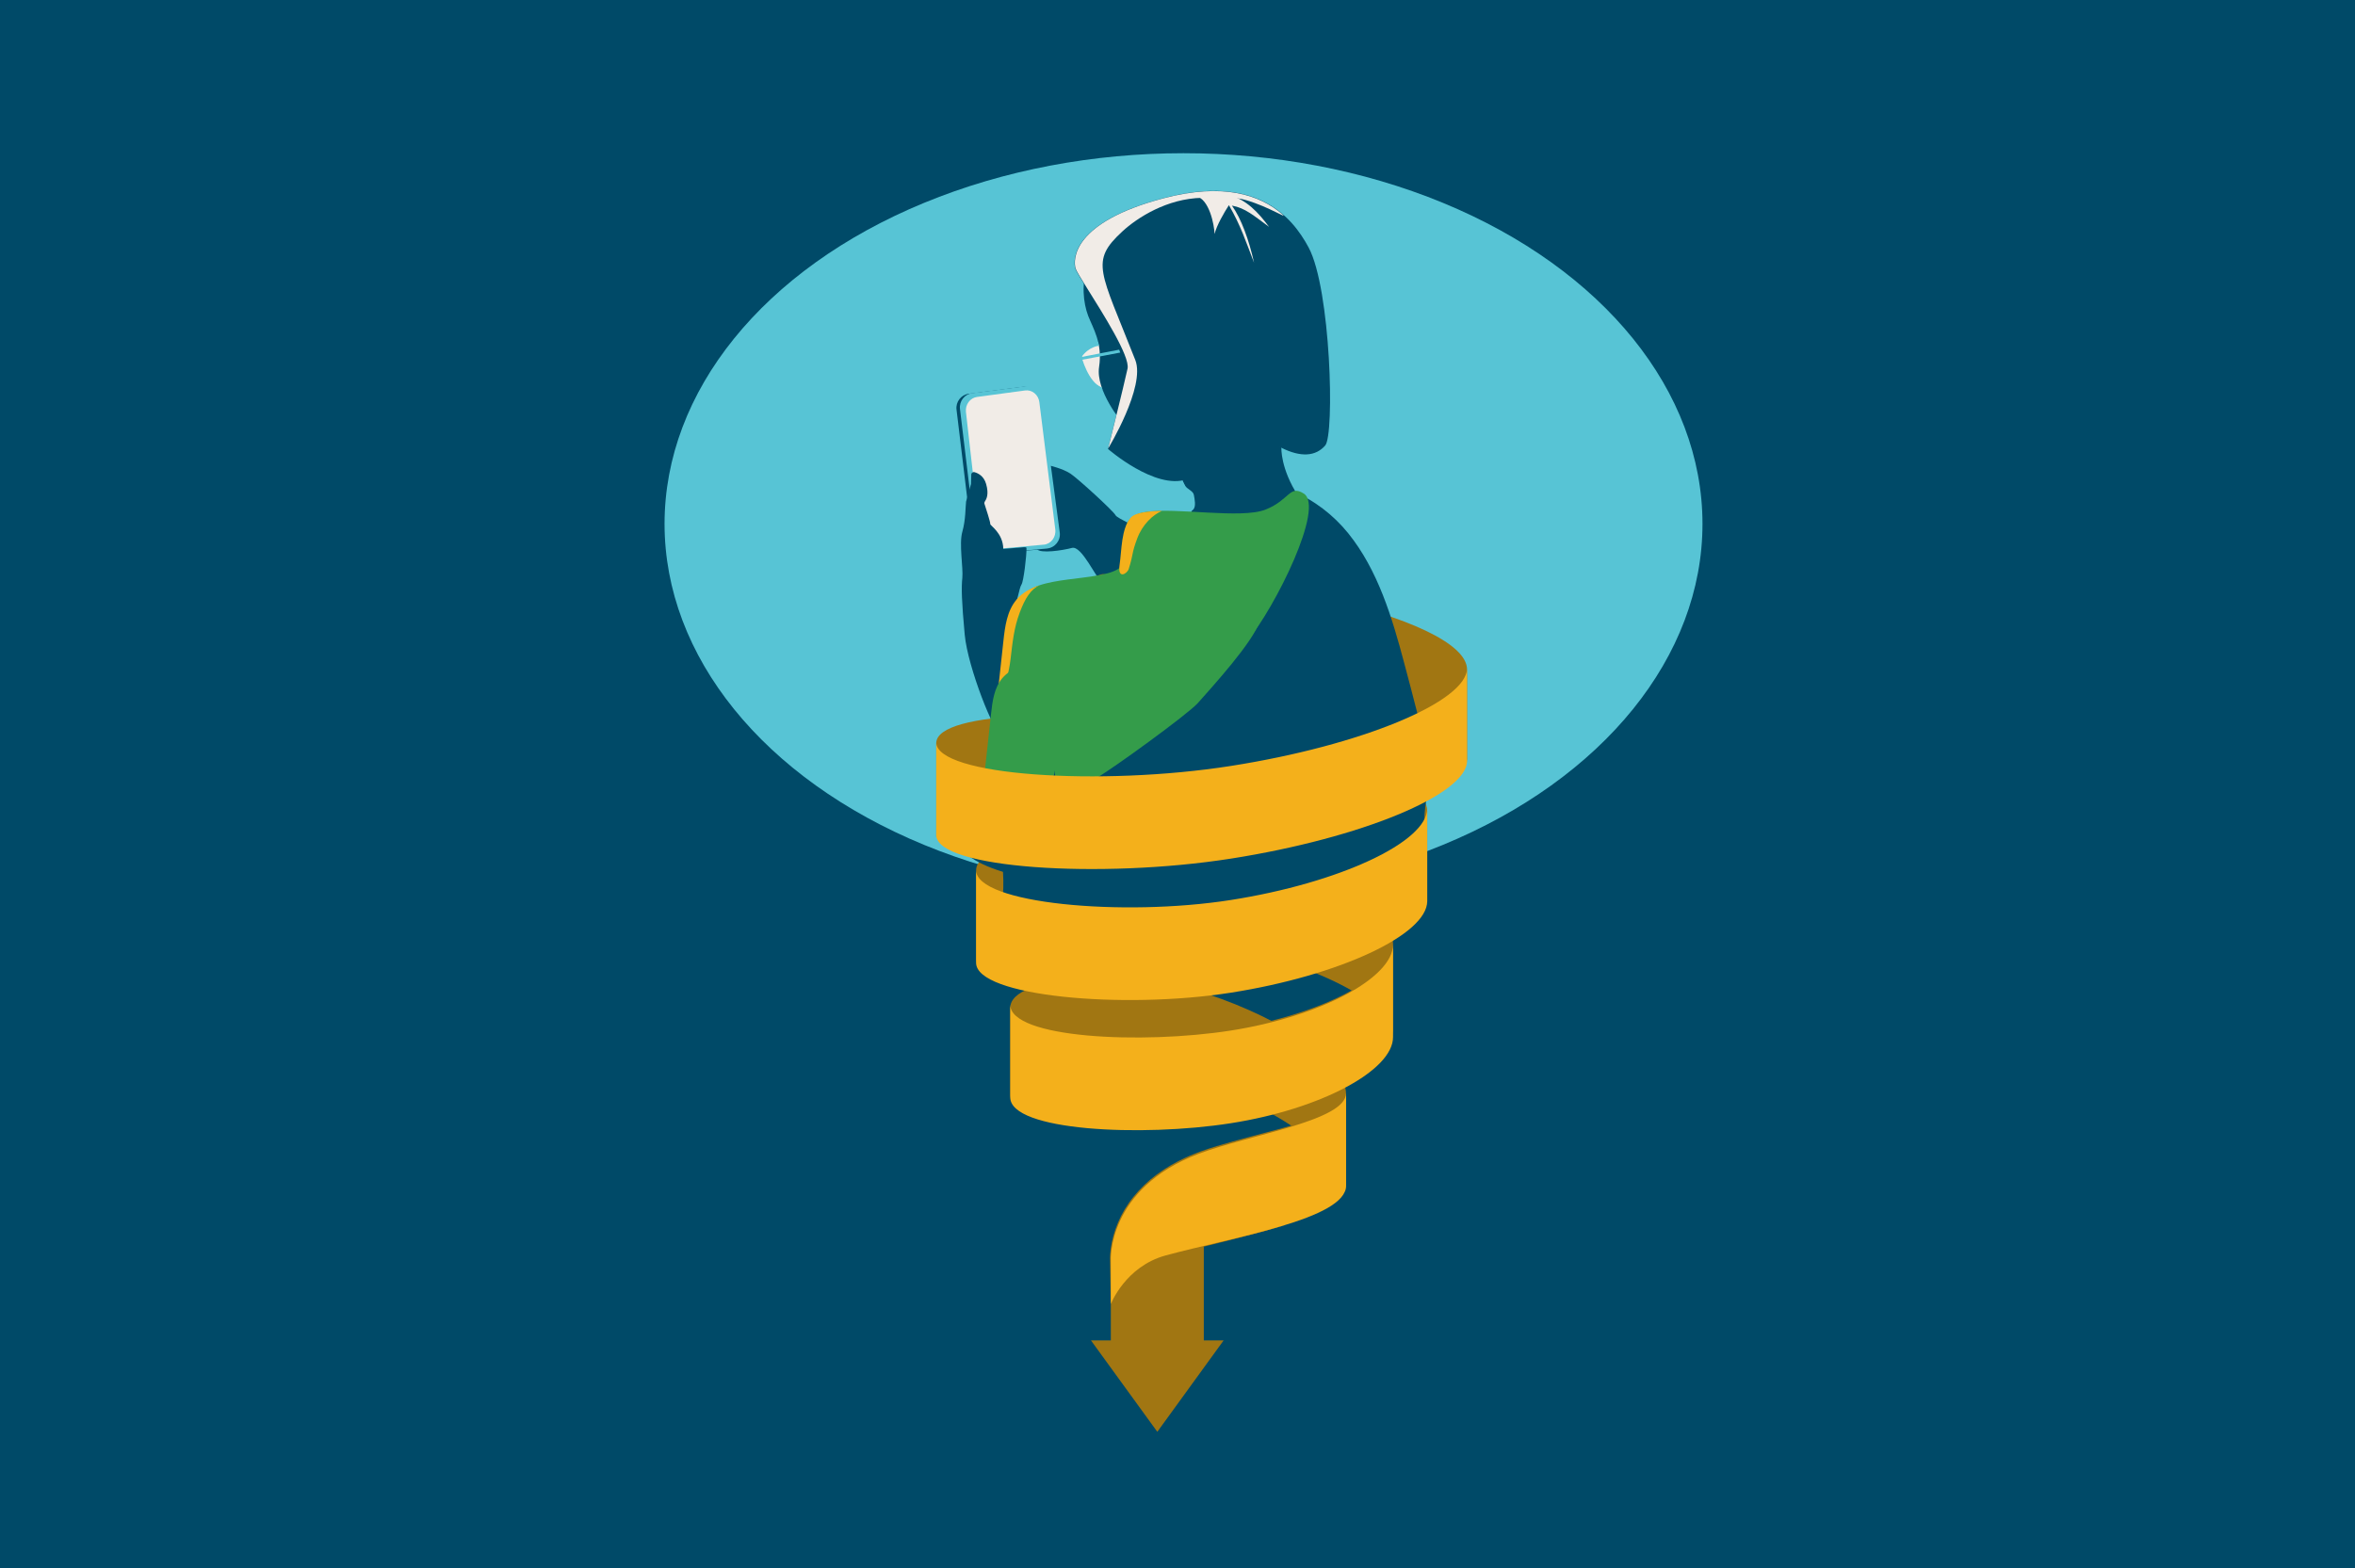 <?xml version="1.0" encoding="UTF-8"?>
<svg id="Layer_1" data-name="Layer 1" xmlns="http://www.w3.org/2000/svg" viewBox="0 0 650 433">
  <defs>
    <style>
      .cls-1 {
        fill: #f4b01b;
      }

      .cls-2 {
        fill: #57c4d5;
      }

      .cls-3 {
        fill: #57c4d5;
      }

      .cls-4 {
        fill: #004a68;
      }

      .cls-5 {
        fill: #004a68;
      }

      .cls-6 {
        fill: #f1ece7;
      }

      .cls-7 {
        fill: #a17612;
      }

      .cls-8 {
        fill: #a17612;
      }

      .cls-9 {
        fill: #349c4a;
      }
    </style>
  </defs>
  <rect class="cls-4" x="-111.25" y="-62.94" width="850.8" height="574.76"/>
  <g>
    <ellipse class="cls-2" cx="326.66" cy="144.63" rx="143.24" ry="102.33"/>
    <g>
      <g>
        <path class="cls-7" d="M364.7,164.99v25.33c23.63,5.19,40.22,12.9,40.22,20.3v-25.77c0-7.27-17.04-14.72-40.22-19.86Z"/>
        <g>
          <g>
            <polygon class="cls-7" points="332.26 370.07 332.26 343.16 306.6 347.99 306.6 370.07 301.12 370.07 319.43 395.3 337.73 370.07 332.26 370.07"/>
            <path class="cls-7" d="M393.92,249.66c0-9.25-26.71-18.97-59.67-23.67-32.95-4.7-75.84-3.94-75.84,5.31v-26.12c0-9.25,42.88-9.48,75.84-4.78,32.95,4.7,59.67,14.24,59.67,23.49v25.77Z"/>
            <path class="cls-7" d="M384.49,286.13c0-9.25-22.14-20.55-49.45-25.25-27.31-4.7-65.62-3.91-65.62,5.34v-25.98c0-9.25,38.31-9.65,65.62-4.95,27.31,4.7,49.45,16.01,49.45,25.25v25.59Z"/>
            <path class="cls-7" d="M371.53,328.99c0-9.13-17.13-22.24-38.26-29.28-21.13-7.04-54.43-5.34-54.43,3.79v-25.27c0-9.13,33.3-10.83,54.43-3.79,21.13,7.04,38.26,18.59,38.26,27.72v26.83Z"/>
          </g>
          <g>
            <path class="cls-7" d="M404.92,184.48s0,.15-.02.45c-.04.29-.09.74-.28,1.28-.19.54-.51,1.19-.98,1.88-.48.69-1.11,1.42-1.89,2.17-1.55,1.5-3.69,3.04-6.27,4.57-2.58,1.52-5.62,3.04-9.02,4.48-6.79,2.89-14.98,5.62-23.92,7.89-4.47,1.14-9.12,2.18-13.87,3.1-4.75.92-9.6,1.74-14.48,2.38-9.76,1.25-19.59,1.86-28.81,2-9.22.13-17.83-.3-25.16-1.14-3.67-.42-7.01-.97-9.93-1.63-2.92-.66-5.44-1.44-7.4-2.33-1.97-.88-3.36-1.96-3.97-2.96-.31-.49-.41-.93-.47-1.22-.02-.3-.03-.45-.03-.45,0,0,.01.15.04.45.06.29.18.72.5,1.2.32.48.82.99,1.5,1.47.68.48,1.52.94,2.5,1.36,1.96.85,4.48,1.57,7.4,2.17,2.92.6,6.26,1.08,9.92,1.46,7.31.76,15.91,1.03,25.1.88,9.19-.17,18.99-.82,28.71-2.1,4.86-.62,9.7-1.42,14.44-2.31,4.74-.9,9.38-1.92,13.84-3.04,4.46-1.13,8.74-2.31,12.75-3.59,4.01-1.28,7.76-2.62,11.16-4.03,3.39-1.41,6.44-2.85,9.04-4.32,2.59-1.47,4.75-2.96,6.32-4.42.79-.73,1.43-1.44,1.92-2.11.49-.67.82-1.3,1.02-1.84.21-.54.27-.98.32-1.27.02-.3.03-.45.03-.45Z"/>
            <path class="cls-7" d="M393.92,223.22s0,.13-.03.39c0,.13-.02.29-.03.48-.04.19-.09.4-.14.64-.24.97-.86,2.33-2.06,3.77-1.18,1.45-2.91,2.95-5.02,4.44-2.12,1.5-4.66,2.97-7.53,4.37-2.87,1.4-6.05,2.76-9.48,4.02-3.43,1.26-7.1,2.45-10.95,3.5-3.84,1.06-7.86,1.99-11.96,2.81-4.11.81-8.3,1.52-12.53,2.02-8.45.98-16.96,1.32-24.93,1.2-7.97-.12-15.4-.78-21.69-1.8-3.15-.51-6.01-1.15-8.5-1.88-2.49-.74-4.6-1.58-6.22-2.52-1.62-.93-2.69-2.03-3.1-2.94-.12-.22-.17-.44-.23-.62-.04-.19-.07-.34-.09-.47-.01-.26-.02-.39-.02-.39,0,0,.01.13.03.39.02.13.06.28.1.47.07.18.13.39.25.6.22.44.59.94,1.12,1.42.53.48,1.21.96,2.02,1.4,1.62.9,3.73,1.68,6.22,2.36,2.49.67,5.35,1.24,8.48,1.72,6.28.95,13.69,1.45,21.63,1.54,7.94.08,16.42-.3,24.82-1.31,4.2-.48,8.38-1.17,12.47-1.96,4.09-.79,8.09-1.71,11.92-2.74,3.83-1.04,7.5-2.16,10.93-3.37,3.43-1.2,6.62-2.51,9.48-3.87,2.86-1.36,5.42-2.76,7.56-4.2,2.13-1.44,3.87-2.88,5.08-4.29,1.21-1.4,1.88-2.72,2.14-3.67.06-.24.11-.45.16-.64.02-.19.03-.35.05-.48.02-.26.04-.39.04-.39Z"/>
            <path class="cls-7" d="M384.49,260.74s0,.11-.02.34c-.01.22-.01.55-.1.97-.14.85-.53,2.08-1.42,3.43-.87,1.36-2.17,2.84-3.88,4.3-1.71,1.46-3.78,2.92-6.18,4.29-4.79,2.75-10.74,5.28-17.34,7.26-3.3,1-6.76,1.85-10.3,2.58-3.54.73-7.17,1.31-10.82,1.75-7.3.84-14.64,1.18-21.52,1.14-6.88-.04-13.3-.54-18.74-1.4-2.72-.43-5.19-.99-7.33-1.65-2.14-.66-3.95-1.44-5.3-2.33-1.36-.88-2.17-1.93-2.47-2.74-.14-.41-.2-.74-.21-.96,0-.22-.01-.34-.01-.34,0,0,0,.11.03.34.02.22.09.54.24.94.16.39.44.85.86,1.3.42.45.98.9,1.65,1.32,1.35.84,3.16,1.57,5.3,2.17,2.14.6,4.61,1.09,7.32,1.48,5.42.79,11.82,1.13,18.67,1.14,6.85,0,14.17-.38,21.42-1.25,3.63-.41,7.24-.97,10.76-1.68,3.52-.71,6.96-1.54,10.24-2.51,3.28-.98,6.41-2.04,9.33-3.2,2.91-1.17,5.59-2.44,7.99-3.76,2.39-1.34,4.48-2.72,6.21-4.12,1.72-1.4,3.05-2.83,3.94-4.15.9-1.32,1.34-2.52,1.51-3.35.11-.42.12-.75.14-.97.02-.22.03-.34.03-.34Z"/>
            <path class="cls-7" d="M371.53,301.76s0,.1,0,.28c0,.18-.05.46-.15.81-.21.69-.78,1.63-1.81,2.51-1.02.89-2.42,1.75-4.11,2.57-1.68.82-3.65,1.6-5.82,2.35-4.35,1.5-9.52,2.94-15.05,4.45-2.76.76-5.62,1.55-8.48,2.45-1.43.45-2.87.92-4.29,1.44-.35.13-.72.27-1.06.4l-1.06.43-1.06.43-1.03.47c-2.75,1.25-5.41,2.76-7.81,4.51-2.42,1.75-4.55,3.79-6.35,5.98-.89,1.1-1.71,2.23-2.42,3.4-.72,1.16-1.35,2.34-1.87,3.53-1.06,2.38-1.74,4.76-2.09,7.01-.17,1.13-.27,2.21-.26,3.25-.02,1.05-.03,2.04-.05,2.97-.03,1.86-.05,3.49-.08,4.83-.05,2.68-.08,4.21-.08,4.21,0,0-.03-1.53-.08-4.21-.02-1.34-.05-2.96-.08-4.83-.01-.93-.03-1.92-.05-2.97-.04-1.05.04-2.17.19-3.31.31-2.29.96-4.74,2-7.19,1.03-2.45,2.46-4.89,4.29-7.15,1.83-2.25,4-4.35,6.45-6.15,2.45-1.81,5.13-3.36,7.94-4.65l1.06-.48,1.06-.43,1.06-.43c.37-.14.72-.27,1.09-.4,1.44-.52,2.89-.98,4.34-1.43,2.89-.88,5.75-1.66,8.52-2.4,2.77-.73,5.45-1.45,7.99-2.12,2.53-.69,4.92-1.37,7.1-2.08,2.17-.71,4.15-1.43,5.84-2.18,1.69-.76,3.11-1.56,4.13-2.41,1.03-.84,1.64-1.73,1.87-2.4.11-.34.16-.61.18-.79.01-.18.02-.28.02-.28Z"/>
          </g>
          <path class="cls-7" d="M306.59,360.71c.08-.34.19-.67.3-.99.12-.32.24-.65.39-.96.14-.32.29-.63.45-.93.15-.31.33-.61.51-.91.17-.3.36-.59.55-.88.18-.29.39-.57.6-.85.2-.28.41-.56.63-.82.22-.26.44-.54.67-.8l.71-.76c.23-.26.49-.49.74-.73.25-.24.49-.49.76-.71l.79-.67c.26-.23.54-.44.82-.64l.83-.63c.28-.21.58-.39.86-.58l.87-.57h-.02c.13-.08.26-.16.39-.24.13-.08.26-.16.39-.22.27-.13.53-.27.8-.4l.81-.35c.27-.12.54-.23.82-.32l.83-.29c.28-.1.55-.2.84-.28l1.69-.5c.56-.17,1.14-.28,1.71-.43l.86-.21c.29-.07.57-.14.86-.2l3.46-.65h-.01s12.22-2.96,12.22-2.96l6.11-1.49c1.02-.24,2.03-.53,3.04-.79l3.04-.79-3.01.89c-1.01.29-2.01.6-3.02.87l-6.08,1.6c-2.03.54-4.06,1.04-6.09,1.55l-6.1,1.51h0s-.01,0-.01,0l-3.44.66c-.29.06-.57.13-.85.19l-.85.2c-.57.14-1.14.25-1.7.42l-1.68.48c-.28.07-.55.18-.83.27l-.82.29c-.28.09-.55.2-.81.31l-.8.33c-.26.12-.52.25-.78.38-.25.13-.51.28-.73.43h-.02s-.87.57-.87.57c-.29.19-.58.36-.86.56l-.83.6c-.28.2-.56.4-.82.62l-.8.65c-.27.21-.51.46-.77.69-.25.24-.51.46-.75.71l-.72.74c-.23.25-.45.52-.68.78-.23.26-.44.53-.65.8-.21.27-.42.54-.61.83-.2.28-.4.56-.57.86-.18.29-.37.58-.53.89-.17.3-.33.61-.48.92-.15.31-.29.63-.42.94-.13.32-.25.64-.34.98Z"/>
        </g>
        <g>
          <g>
            <path class="cls-5" d="M289.54,128.49s3.74.83,5.91,2.27c2.17,1.45,11.88,10.36,12.42,11.45s6.98,3.27,6.98,5.08-1.08,10.3-1.63,11.39-7.77,2.53-9.22,1.81-5.42-9.94-8.13-9.22c-2.71.72-8.71,1.6-9.67.34-.96-1.27,2.26-23.84,3.34-23.11Z"/>
            <g>
              <path class="cls-4" d="M287.99,151.61l-15.34,1.31c-2.11.18-3.99-1.35-4.25-3.45l-4.39-36.39c-.26-2.15,1.27-4.11,3.41-4.38l14.81-1.89c2.15-.27,4.12,1.24,4.4,3.39l4.92,36.96c.3,2.23-1.33,4.25-3.57,4.44Z"/>
              <path class="cls-3" d="M288.94,151.45l-15.34,1.31c-2.11.18-3.99-1.35-4.25-3.45l-4.39-36.39c-.26-2.15,1.27-4.11,3.41-4.38l14.81-1.89c2.15-.27,4.12,1.24,4.4,3.39l4.92,36.96c.3,2.23-1.33,4.25-3.57,4.44Z"/>
              <path class="cls-6" d="M288.07,150.37l-13.73,1.25c-1.89.17-3.57-1.28-3.8-3.28l-3.93-34.59c-.23-2.04,1.13-3.9,3.06-4.16l13.26-1.79c1.92-.26,3.69,1.18,3.94,3.22l4.4,35.14c.27,2.12-1.19,4.04-3.19,4.22Z"/>
            </g>
            <path class="cls-5" d="M268.01,133.72l.07-2.69c.01-.46.45-.79.89-.67,1,.28,2.59,1.07,3.21,3.27.82,2.86.09,4.17-.37,4.85-.12.18-.16.41-.09.62.39,1.19,1.68,5.15,1.6,5.55-.09.47,3.5,2.41,3.6,6.9.1,4.5,0,0,0,0l4.67-.38c.41-.03,1.72-.28,1.73.12.05,2.23-.82,9.29-1.37,10.07-.66.95-1.14,5.03-2.18,6.55-1.04,1.52-.38,6.27.66,7.12s4.18,8.55,4.08,9.69-7.22,16.81-8.55,17.48-8.83-17.76-9.69-26.98c-.85-9.21-.95-12.92-.66-15.67.28-2.75-.95-9.4,0-12.73s.85-6.85,1.04-8.36l1.33-4.75Z"/>
            <path class="cls-5" d="M329.33,139.4l-3.29-7.56s23.96-12.58,27.64-8.22c0,0-.33,5.69,4.68,13.39,5.02,7.7,0,0,0,0,0,0-35.33,21.73-29.03,2.4Z"/>
            <path class="cls-5" d="M274.42,223.81s3.01-37.81,9.7-42.5c6.69-4.68,80.21-13.14,81.55-18.82,1.34-5.69,3.06-12.97,3.86-8.37s.92,11.47,1.59,23.85c.67,12.38,3.01,74.57,3.01,74.57,0,0-100.25,7.45-97.91-1.59,2.34-9.04-1.82-27.14-1.82-27.14Z"/>
            <path class="cls-8" d="M304.24,158.5c-3.87,1.48-8.1,1.56-12.2,2.13-4.1.57-8.39,1.83-11.07,4.99-2.64,3.11-3.19,7.44-3.63,11.49-.61,5.61-1.22,11.21-1.83,16.82-.47,4.32-.99,8.54-2.39,12.72,4.06-.27,9.78-.78,13.66-2.03,4.68-1.51,10.42-4.15,11.01-9.55-.06.51.14,3.82.18,4.57.05,1.06-.06,2.36-.14,3.45,4.47-.89,9.37-3.51,13.35-5.66,4.21-2.28,7.88-5.46,11.07-9.09,4.65-5.28,8.16-11.53,10.31-18.23,1.17-3.64,3.21-14.71-4.13-14.92-2.5-.07-3.59.17-6.06.54-5.29.79-10.54,1.85-15.78,2.92"/>
            <path class="cls-3" d="M323.06,141.37c1.04-.44,2.17-.47,3.02-1.45,1.59-1.85.26-5.86-.05-8.07.1.72.74,1.55,1.05,2.19.47.98,2.22,1.45,2.43,2.57.22,1.19.62,3.1-.09,3.98-1.5,1.84-5.67,1.19-6.35.79h0Z"/>
            <path class="cls-8" d="M335.53,154.96c-4.63,1.48-9.72,1.56-14.63,2.13-4.92.57-10.06,1.83-13.27,4.99-3.16,3.11-3.82,7.44-4.35,11.49-.73,5.61-1.46,11.21-2.19,16.82-.56,4.32-1.18,8.54-2.87,12.72,4.87-.27,11.73-.78,16.37-2.03,5.61-1.51,12.49-4.15,13.2-9.55-.07.51.17,3.82.21,4.57.06,1.06-.07,2.36-.17,3.45,5.36-.89,11.24-3.51,16-5.66,5.05-2.28,9.45-5.46,13.28-9.09,5.57-5.28,9.78-11.53,12.36-18.23,1.4-3.64,3.84-14.71-4.96-14.92-3-.07-4.31.17-7.27.54-6.34.79-12.63,1.85-18.91,2.92"/>
            <path class="cls-5" d="M338.47,134.61c12.05-4.02,25.5,2.52,33.66,12.63,8.16,10.11,12.08,23.14,15.46,35.89,2.43,9.17,4.93,18.34,6.8,27.65.95,4.72-1.49,11-1.2,15.83,1.04,17.09-21.01,32.93-31.81,34.29-16.68,2.1-39.9-13.58-56.58-15.78-10.63-1.4-32.64-2.24-40.16-11.34-1.92-2.33,7.72-6.04,8.23-9.06,1.61-9.57,6.31-18.2,8.91-27.49"/>
            <g>
              <path class="cls-9" d="M274.03,205.6s3.01-37.81,9.7-42.5c6.69-4.68,25.1-2.34,26.44-8.03,1.34-5.69-2.34-12.38,6.02-13.72,8.37-1.34,26.44,2.01,33.13-.67s6.58-6.91,10.53-4.42c5.88,3.71-7.87,31.39-15.5,40.58-14.61,17.6-70.33,28.76-70.33,28.76Z"/>
              <path class="cls-1" d="M287.04,161.55c-2.5.78-4.8,2.01-6.47,3.99-2.64,3.11-3.19,7.44-3.63,11.49-.54,4.93-1.07,9.86-1.61,14.79-.28,2.61,2.66-2.19,3.58-9.76.56-4.64.91-8.62,2.56-12.99,1.45-3.87,3.05-6.46,5.56-7.52"/>
              <path class="cls-1" d="M320.7,141.06c-2.51,1.06-5.36,3.72-6.81,7.58-1.64,4.37-.95,3.98-2.35,8.44-.42,1.32-3.14,3.02-2.52-1.17.6-4.04.42-9.87,3.06-12.99,1.67-1.98,8.62-1.86,8.62-1.86Z"/>
            </g>
            <path class="cls-9" d="M296.77,181.07c-3.34,1.28-7,1.35-10.54,1.84-3.54.5-7.25,1.58-9.57,4.31-2.28,2.69-2.75,6.42-3.13,9.93-.53,4.84-1.05,9.68-1.58,14.53-.41,3.73-.85,7.38-2.07,10.99,3.51-.24,8.45-.67,11.8-1.75,4.04-1.31,9-3.59,9.51-8.25-.05.44.12,3.3.15,3.95.04.92-.05,2.04-.12,2.98,3.86-.77,8.1-3.03,11.53-4.89,3.64-1.97,25.15-17.52,27.91-20.65,4.02-4.56,15.17-16.74,17.03-22.52,1.01-3.14-23.69,6.86-30.03,6.68-2.16-.06-3.1.15-5.24.46-4.57.68-9.1,1.6-13.63,2.52"/>
            <g>
              <path class="cls-6" d="M304.39,95.44l.78,11.99s-6.83-1.68-6.53-10.21c0,0,4.48-2.96,5.75-1.79Z"/>
              <g>
                <path class="cls-4" d="M309.72,116.67s-7.36-8.78-6.36-15.36c1-6.58-1.67-10.66-3.01-14.1-1.34-3.45-2.01-9.4,0-13.48,2.01-4.07,9.37,42.94,9.37,42.94Z"/>
                <path class="cls-4" d="M311.96,119.6s-7.36-9.37-6.36-16.4c1-7.03-1.67-11.38-3.01-15.06s-2.01-10.04,0-14.39,12.05,20.08,12.05,20.08l-2.68,25.77Z"/>
                <path class="cls-4" d="M305.82,123.95s13.05,11.38,21.75,8.37c8.7-3.01,20.75-11.38,26.1-8.7,5.35,2.68,9.47,2.41,12.1-.63,2.63-3.05,1.54-43.24-4.57-54.65-4.62-8.62-14.55-20.34-39.99-13.65-25.43,6.69-25.1,17.07-24.43,19.41.18.64,1.4,2.63,3.05,5.28,4.45,7.14,12.07,19.08,11.33,22.49-1,4.68-5.35,22.09-5.35,22.09Z"/>
              </g>
              <g>
                <path class="cls-3" d="M297.84,99.48s-1.61-.42-1.27-1.02,1.44-.93,1.44-.93c0,0,.18-1.99,5.09-3.18l.23,1.1s-2.78.22-4.81,3.1c0,0,1.84,7,5.57,8.44l.21.56s-4.76-2.06-6.45-8.07Z"/>
                <polyline class="cls-3" points="298.52 98.55 308.89 96.54 309.2 97.34 297.84 99.48"/>
              </g>
            </g>
            <path class="cls-6" d="M338.94,53.78c4.97,1.11,8.46,5,11.33,8.85-4.25-3.11-6.53-5.18-10.25-5.87,2.57,3.58,4.72,9.49,6.11,15.78-2.35-6.08-3.63-10.14-6.94-15.9-1.36,2.1-3.36,5.54-3.96,7.96-.07-2.4-1.43-9.72-5.15-10.43-2.42-.46,4.37-1.4,8.86-.39Z"/>
          </g>
          <path class="cls-6" d="M305.87,123.8s10.37-17.05,7.48-24.41c-9.69-24.69-12.6-27.16-3.59-35.48,4.2-3.88,12.41-9.1,21.97-9.29,3.17-.06,7.82-.63,12.24.65,6.3,1.82,11.88,5.53,9.93,3.86-6.21-5.3-16.17-8.75-32.69-4.4-25.36,6.67-25.02,17.01-24.35,19.35.18.63,1.39,2.62,3.05,5.27,4.43,7.11,12.03,19.02,11.3,22.42-1,4.67-5.34,22.02-5.34,22.02Z"/>
        </g>
      </g>
      <g>
        <path class="cls-1" d="M404.92,184.48c0,9.25-29.18,21.33-65.17,26.98-35.99,5.65-81.34,2.74-81.34-6.51v25.59c0,9.25,45.35,12.16,81.34,6.51,35.99-5.65,65.17-17.73,65.17-26.98v-25.59Z"/>
        <path class="cls-1" d="M393.92,223.22c0,9.25-24.25,20.55-54.17,25.25-29.91,4.7-70.34,1.01-70.34-8.24v25.59c0,9.25,40.42,12.93,70.34,8.24,29.91-4.7,54.17-16.01,54.17-25.25v-25.59Z"/>
        <path class="cls-1" d="M384.49,260.74c0,9.25-20.03,19.89-44.74,23.77-24.71,3.88-60.91,2.12-60.91-7.13v25.59c0,9.25,36.2,11.01,60.91,7.13,24.71-3.88,44.74-14.52,44.74-23.77v-25.59Z"/>
        <path class="cls-1" d="M371.53,301.76c0,7.73-26.48,11.38-40.81,16.83-25.19,9.58-24.13,29.4-24.13,29.4,0,1.46,0,12.05,0,12.05,0,0,4.01-10.41,15.16-13.44,18.59-5.05,49.78-10.01,49.78-19.26v-25.59Z"/>
      </g>
    </g>
  </g>
</svg>